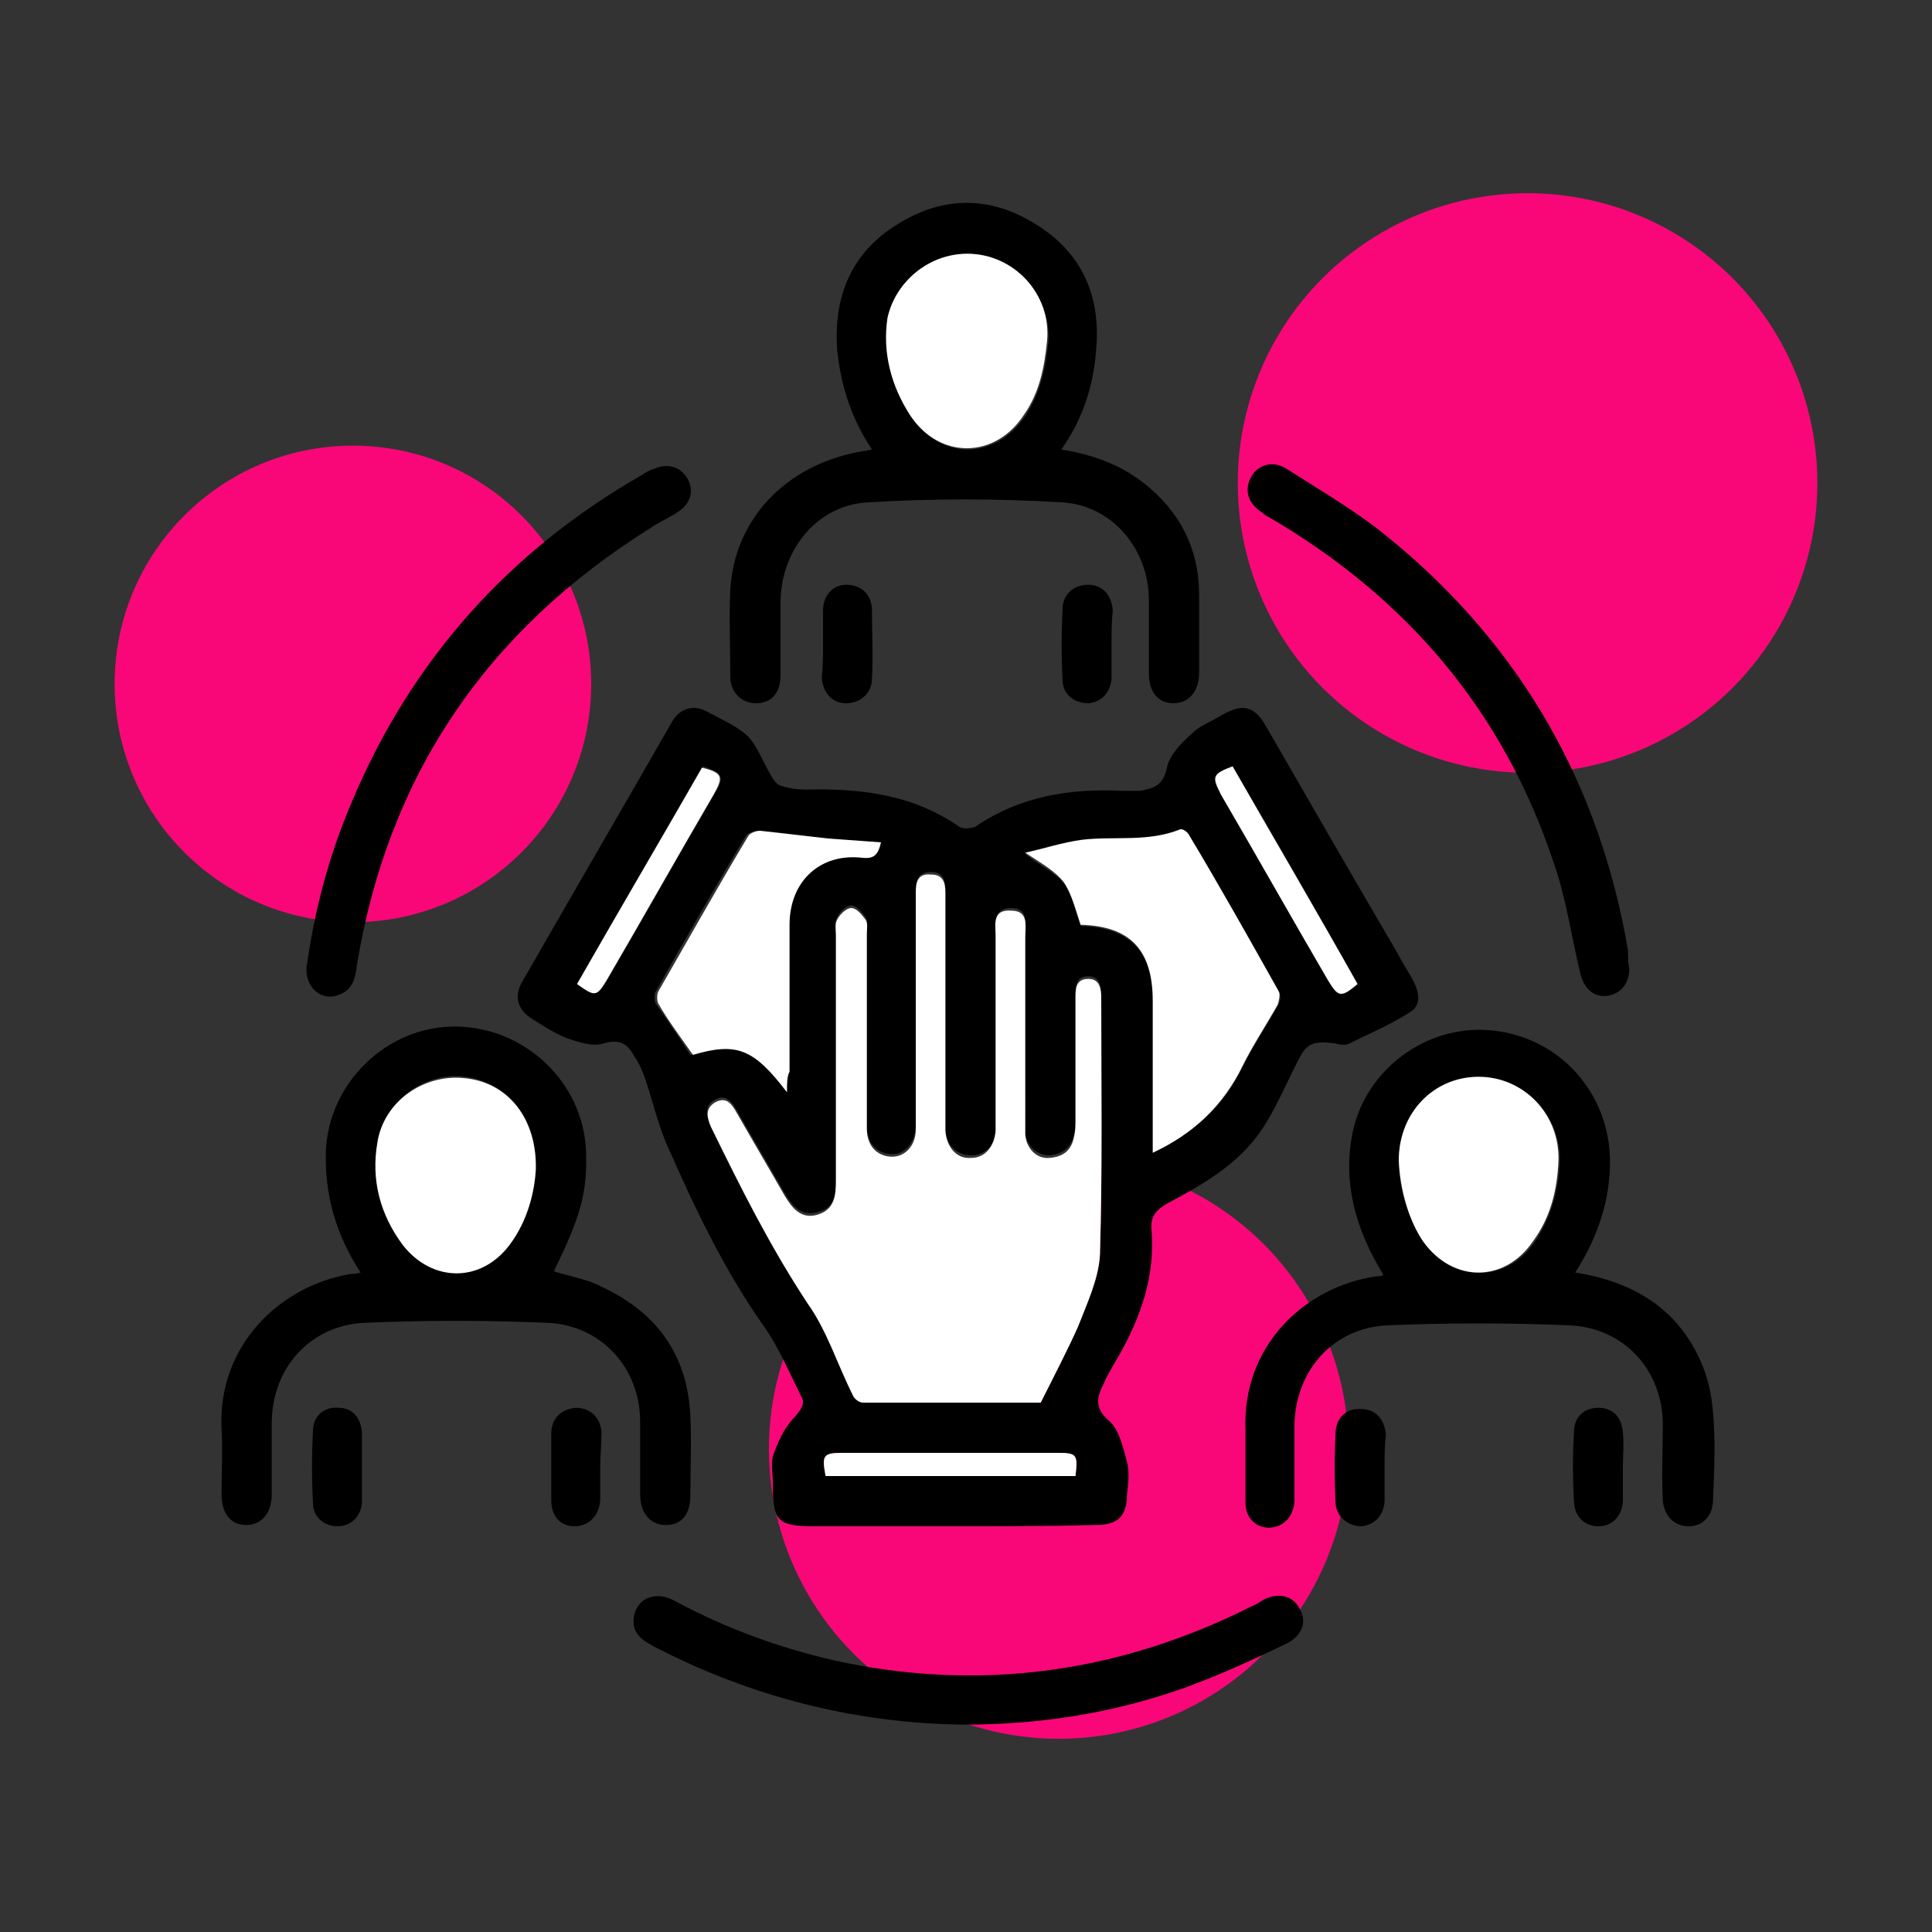 <svg version="1.1" id="Layer_1" xmlns="http://www.w3.org/2000/svg" x="0" y="0" viewBox="0 0 150 150" style="enable-background:new 0 0 150 150" xml:space="preserve"><rect x="0" y="0" width="150" height="150" fill="#333333" stroke="none"/><style>.st0{fill:#f90778}.st2{fill:#fff}</style><switch><g><circle id="_x31_" class="st0" cx="27.4" cy="53.1" r="18.5"/><circle id="_x32_" class="st0" cx="118.6" cy="37.5" r="22.5"/><circle id="_x33_" class="st0" cx="82.2" cy="112.5" r="22.5"/><path d="M73.6 118.5H63.3c-3 0-3.3-.4-3.3-3.4 0-.8-.2-1.6.1-2.3.4-1.1.9-2.1 1.7-2.9.5-.6.7-1 .4-1.5-.9-1.8-1.7-3.7-2.8-5.3-3.2-4.5-5.5-9.4-7.7-14.4-.7-1.7-1.1-3.5-1.7-5.2-.2-.5-.4-1-.7-1.4-.5-.9-1-1.5-2.4-1.1-.9.3-2-.1-2.9-.4-1-.4-1.9-1-2.7-1.5-1.1-.7-1.4-1.7-.8-2.8 3.9-6.8 7.8-13.5 11.7-20.3.6-1 1.6-1.3 2.6-.8 1.1.6 2.3 1.1 3.2 1.9.8.8 1.2 2 1.8 3 .2.4.5.8.8.9.6.2 1.3.3 2 .3 4.3-.1 8.3.4 11.9 2.9.3.2.9.1 1.2 0 3.5-2.4 7.4-3 11.5-2.8h1.3c1.1-.2 1.8-.4 2.1-1.8.2-1 1.2-2 2-2.7.6-.6 1.5-.9 2.3-1.4 1.6-.9 2.5-.7 3.4.9 3.4 5.9 6.8 11.8 10.2 17.6.4.8.9 1.5 1.3 2.3.4.8.5 1.7-.2 2.2-1.5 1-3.2 1.7-4.8 2.5-.3.2-.8.1-1.2 0-1.9-.2-2.2 0-3.1 1.9-.8 1.6-1.5 3.2-2.4 4.6-1.8 2.8-4.6 4.4-7.4 5.9-.9.5-1.4 1-1.3 2.1.3 3.5-.8 6.7-2.5 9.7-.4.7-.9 1.5-1.2 2.2-.5 1-.8 1.9.4 2.9.8.7 1.1 2.1 1.4 3.2.2.8.1 1.7 0 2.5 0 1.7-.7 2.4-2.4 2.4-3.9.1-7.7.1-11.5.1zm7.2-9.6c1.1-2.2 2.1-4.1 2.9-6.1.7-1.8 1.7-3.7 1.7-5.6.2-6.6.1-13.3.1-19.9 0-.7-.1-1.5-1-1.5-1 0-1 .8-1 1.5v9.5c0 .4 0 .8-.1 1.2-.2 1.1-.9 1.6-1.9 1.7-1 0-1.8-.7-1.9-1.8V72.6c0-.9.3-2.1-1.1-2.1-1.4 0-1.2 1.2-1.2 2v15.1c0 1.3-.8 2.1-1.9 2.1-1.1 0-2-.8-2-2.1V69.1c0-.8-.2-1.4-1.1-1.4-1 0-1.2.6-1.2 1.4V87.5c-.1 1.3-.9 2.2-2 2.1-1.1-.1-1.8-.9-1.8-2.2V72.3c0-.4.1-.8-.1-1.1-.3-.4-.7-.9-1.1-.9-.4 0-.9.5-1.1.9-.2.3-.1.8-.1 1.2v19.1c0 1.2-.1 2.3-1.4 2.6-1.3.4-2-.5-2.6-1.5-1.2-2.1-2.5-4.3-3.7-6.4-.4-.7-.9-1.3-1.7-.8-.8.4-.7 1.1-.3 1.9 2.2 4.7 4.5 9.4 7.5 13.7 1.5 2.2 2.3 4.8 3.5 7.1.1.3.5.6.8.6 4.7.2 9.4.2 13.8.2zm8.7-19.4c3.2-1.5 5.5-3.6 7-6.7.8-1.6 1.8-3.1 2.7-4.7.2-.3.3-.8.1-1-2.3-4.1-4.7-8.1-7-12.2-.1-.2-.5-.5-.7-.4-2.5 1-5 .5-7.6.8-1.5.2-2.9.6-4.4 1 1.1.9 2.3 1.4 3 2.3.7.9.9 2.2 1.3 3.3 3.8.1 5.6 1.9 5.6 5.9v11.7zm-28.4-4.7v-13c0-3.4 2.4-5.6 5.7-5.2.9.1 1.2-.4 1.4-1.2-1.4-.1-2.7-.1-4.1-.3-1.8-.2-3.5-.5-5.3-.6-.3 0-.8.2-.9.4-2.4 4-4.7 8-7 12.1-.1.2-.1.7 0 .9.9 1.3 1.8 2.6 2.7 4 3.6-1 4.9-.5 7.5 2.9zm22.4 29.8c.2-1.6.1-1.8-1.4-1.8H65.4c-1.5 0-1.6.2-1.3 1.8h19.4zm12.2-55.1c-1.6.6-1.7.8-.9 2.2 2.8 4.8 5.5 9.6 8.3 14.4.8 1.4 1 1.4 2.3.3-3.2-5.7-6.4-11.3-9.7-16.9zM44.8 76.4c1.5 1 1.6 1 2.4-.4 2.8-4.8 5.5-9.6 8.3-14.4.8-1.3.6-1.6-.9-2.1-3.3 5.6-6.6 11.3-9.8 16.9z"/><path d="M28 98.8c-1.9-2.9-2.8-6-2.7-9.4.2-5.3 4.7-9.7 10-9.7 5.4 0 10 4.3 10.2 9.7.1 3.2-.4 5-2.5 9.3 1.2.4 2.6.6 3.7 1.2 4.3 2 6.7 5.3 6.9 10.1.1 2 0 4 0 6.1 0 1.5-.7 2.3-1.9 2.3s-2-.9-2-2.4v-5.6c0-4.2-3-7.5-7.2-7.7-4.7-.2-9.5-.2-14.2 0-4.2.2-7.2 3.5-7.2 7.8v5.5c0 1.5-.8 2.4-2 2.4s-1.9-.9-1.9-2.4c0-1.7.1-3.4 0-5.1-.3-6.4 4.5-11.1 10.1-12 .2 0 .4 0 .7-.1zm13.6-8c.1-4-2.2-6.8-5.5-7.2-3.1-.4-6.2 1.8-6.7 5-.5 2.9.2 5.6 2 8 2.2 2.9 6.1 2.9 8.3-.1 1.3-1.8 1.8-4 1.9-5.7zM122.3 98.8c4.5.7 7.9 2.8 9.7 6.8.6 1.3.9 2.7 1 4.1.2 2.2.1 4.4 0 6.7 0 1.3-.8 2.1-1.9 2.1-1.1 0-1.9-.8-2-2-.1-2 0-4 0-5.9 0-4.2-3-7.5-7.2-7.7-4.7-.2-9.5-.2-14.2 0-4.2.2-7.1 3.5-7.2 7.7v5.8c0 1.3-.8 2.1-1.8 2.2-1.1.1-2-.7-2-1.9v-5.6c-.3-6.7 4.7-11.2 10.1-12 .2 0 .3 0 .6-.1-.2-.4-.4-.7-.5-.9-1.8-3.2-2.6-6.6-1.9-10.1 1-5 5.8-8.5 10.8-8 5.3.5 9.2 4.9 9.2 10.2 0 2.9-.9 5.8-2.7 8.6zm-13.7-8.7c0 2.3.8 4.7 2 6.4 2.3 3.1 6.3 3.1 8.5 0 1.3-1.9 1.9-4 2-6.3.1-3.6-2.7-6.5-6.2-6.5-3.6-.1-6.3 2.7-6.3 6.4zM67.7 34.9c-1.6-2.4-2.4-4.9-2.7-7.7-.3-4.2 1.1-7.6 4.7-9.8 3.5-2.2 7.2-2.2 10.7 0 3.6 2.2 5.1 5.6 4.7 9.8-.2 2.7-1 5.3-2.7 7.7 2.5.4 4.6 1.2 6.4 2.6 2.8 2.2 4.3 5.1 4.3 8.7v6c0 1.5-.8 2.4-2 2.4s-1.9-.9-1.9-2.3v-5.7c0-3.9-2.8-7.4-6.8-7.6-5-.3-10-.3-15 0-3.9.2-6.7 3.6-6.8 7.6v5.8c0 1.4-.7 2.2-1.9 2.2-1.1 0-2-.8-2-2.1 0-2.2-.1-4.5 0-6.7.3-5.4 4.2-9.6 9.9-10.7.5-.1.7-.1 1.1-.2zm7.4-15.2c-3 0-5.6 2.1-6.1 5.1-.4 2.8.2 5.3 1.8 7.6 2.3 3.4 6.5 3.3 8.8-.1 1.2-1.8 1.6-3.8 1.8-5.8.2-3.7-2.7-6.8-6.3-6.8zM74.8 133.9c-8.3-.1-16.4-2.1-24.1-6.1-.9-.5-1.6-1-1.5-2.1.1-1.5 1.6-2.3 3.2-1.4 3.9 2.1 8 3.6 12.3 4.6 11.3 2.5 22.2 1 32.5-4.2.3-.1.6-.3.9-.5 1.2-.6 2.3-.3 2.8.7.6 1 .2 2.1-1 2.7-2.7 1.3-5.3 2.5-8.1 3.5-5.4 1.9-11 2.8-17 2.8zM126.5 75.2c0 1.1-.6 1.9-1.6 2.1-1.1.2-1.9-.5-2.2-1.7-.7-2.9-1.1-5.9-2.1-8.7-3.9-11.7-11.4-20.5-22-26.7-.2-.1-.4-.2-.6-.4-1.1-.7-1.4-1.7-.9-2.7.5-1 1.7-1.4 2.8-.7 2.8 1.8 5.6 3.4 8.1 5.5 10.1 8.3 16.2 19 18.4 31.9 0 .5 0 1 .1 1.4zM23.8 75.1c.6-4.3 1.7-8.6 3.5-12.8 4.6-11 12.2-19.5 22.5-25.4.3-.2.6-.4 1-.5 1.1-.5 2.1-.1 2.6.8s.2 1.9-.7 2.5c-.7.5-1.5.8-2.2 1.3-12.8 8-20.4 19.3-22.8 34-.1.9-.3 1.8-1.3 2.2-1.3.6-2.7-.4-2.6-2.1z"/><path d="M46.6 114v2.5c-.1 1.2-.9 2-2 2s-1.8-.8-1.8-2v-5.2c0-1.2.8-1.9 1.9-2 1.1 0 1.9.7 2 1.9 0 .9-.1 1.8-.1 2.8zM107.5 113.9v2.7c-.1 1.1-.8 1.8-1.8 1.9-1 0-1.9-.7-2-1.7-.1-1.9-.1-3.8 0-5.7.1-1.1.9-1.8 2-1.7 1.1 0 1.8.8 1.9 2-.1.7-.1 1.6-.1 2.5zM63.9 49.9v-2.5c0-1.2.8-2 1.8-2 1.1 0 2 .7 2 2 0 1.8.1 3.6 0 5.3 0 1.1-.9 1.9-2 1.9s-1.8-.8-1.9-2c.1-.9.1-1.8.1-2.7zM86.3 50v2.7c-.1 1.1-.8 1.8-1.8 1.9-1.1 0-2-.7-2-1.8-.1-1.8-.1-3.6 0-5.5 0-1.2.9-1.9 2-1.9s1.8.8 1.9 2c-.1.8-.1 1.7-.1 2.6zM28.1 113.9v2.8c-.1 1.1-.9 1.8-1.9 1.8-1 0-1.9-.7-1.9-1.8-.1-1.9-.1-3.7 0-5.6 0-1.2.9-1.9 2-1.8 1 0 1.7.7 1.8 1.9v2.7zM126 113.9v2.7c-.1 1.2-.9 1.9-1.9 1.9-1.1 0-1.9-.8-1.9-2-.1-1.8-.1-3.6 0-5.3 0-1.2.8-1.9 1.9-1.9 1.1 0 1.8.7 1.9 1.9.1.9 0 1.8 0 2.7z"/><path class="st2" d="M80.8 108.9H67c-.3 0-.7-.3-.8-.6-1.2-2.4-2-5-3.5-7.1-2.9-4.4-5.2-9-7.5-13.7-.3-.7-.5-1.4.3-1.9.9-.5 1.3.1 1.7.8 1.2 2.1 2.5 4.3 3.7 6.4.6 1 1.3 1.9 2.6 1.5 1.3-.4 1.4-1.5 1.4-2.6V72.6c0-.4-.1-.9.1-1.2.2-.4.7-.9 1.1-.9.4 0 .8.5 1.1.9.2.3.1.7.1 1.1v15.1c0 1.3.7 2.1 1.8 2.2 1.1.1 2-.8 2-2.1V69.3c0-.9.2-1.5 1.2-1.4.9 0 1.1.6 1.1 1.4v18.5c.1 1.3.9 2.2 2 2.1 1.1 0 1.8-.9 1.9-2.1V72.7c0-.9-.3-2.1 1.2-2 1.4 0 1.1 1.2 1.1 2.1V88.1c.1 1.1.9 1.9 1.9 1.8 1.1-.1 1.7-.6 1.9-1.7.1-.4.1-.8.1-1.2v-9.5c0-.7 0-1.5 1-1.5.9 0 1 .8 1 1.5 0 6.6.1 13.3-.1 19.9-.1 1.9-1 3.8-1.7 5.6-.8 1.8-1.8 3.7-2.9 5.9z"/><path class="st2" d="M89.5 89.5V77.7c0-4-1.8-5.8-5.6-5.9-.4-1.2-.7-2.4-1.3-3.3-.7-.9-1.8-1.5-3-2.3 1.4-.3 2.9-.8 4.4-1 2.5-.3 5.1.2 7.6-.8.2-.1.6.2.7.4 2.4 4 4.7 8.1 7 12.2.1.2 0 .7-.1 1-.9 1.6-1.9 3.1-2.7 4.7-1.5 3.1-3.8 5.3-7 6.8zM61.1 84.8c-2.6-3.4-3.9-3.9-7.3-2.9-.9-1.3-1.9-2.6-2.7-4-.1-.2-.1-.7 0-.9 2.3-4 4.6-8.1 7-12.1.1-.2.6-.4.9-.4 1.8.2 3.5.4 5.3.6 1.3.1 2.7.2 4.1.3-.2.9-.5 1.3-1.4 1.2-3.3-.4-5.7 1.8-5.7 5.2v11.4c-.2.4-.2.9-.2 1.6zM83.5 114.6H64.1c-.3-1.6-.2-1.8 1.3-1.8h16.7c1.5 0 1.6.1 1.4 1.8zM95.7 59.5c3.2 5.6 6.5 11.2 9.7 16.9-1.3 1.1-1.5 1-2.3-.3-2.8-4.8-5.5-9.6-8.3-14.4-.7-1.4-.7-1.6.9-2.2zM44.8 76.4c3.2-5.6 6.5-11.2 9.7-16.8 1.6.4 1.7.7.9 2.1-2.8 4.8-5.5 9.6-8.3 14.4-.8 1.3-.9 1.3-2.3.3zM41.6 90.8c-.1 1.7-.6 3.9-2 5.8-2.2 3-6 3-8.3.1-1.8-2.4-2.5-5.1-2-8 .5-3.2 3.6-5.3 6.7-5 3.4.3 5.7 3.1 5.6 7.1zM108.6 90.1c0-3.7 2.7-6.5 6.2-6.5s6.3 2.9 6.2 6.5c-.1 2.3-.6 4.4-2 6.3-2.2 3.2-6.2 3.2-8.5 0-1.1-1.6-1.8-4-1.9-6.3zM75.1 19.7c3.6 0 6.5 3.1 6.2 6.7-.2 2.1-.6 4.1-1.8 5.8-2.2 3.4-6.5 3.5-8.8.1-1.5-2.3-2.2-4.9-1.8-7.6.6-2.8 3.2-5 6.2-5z"/></g></switch></svg>